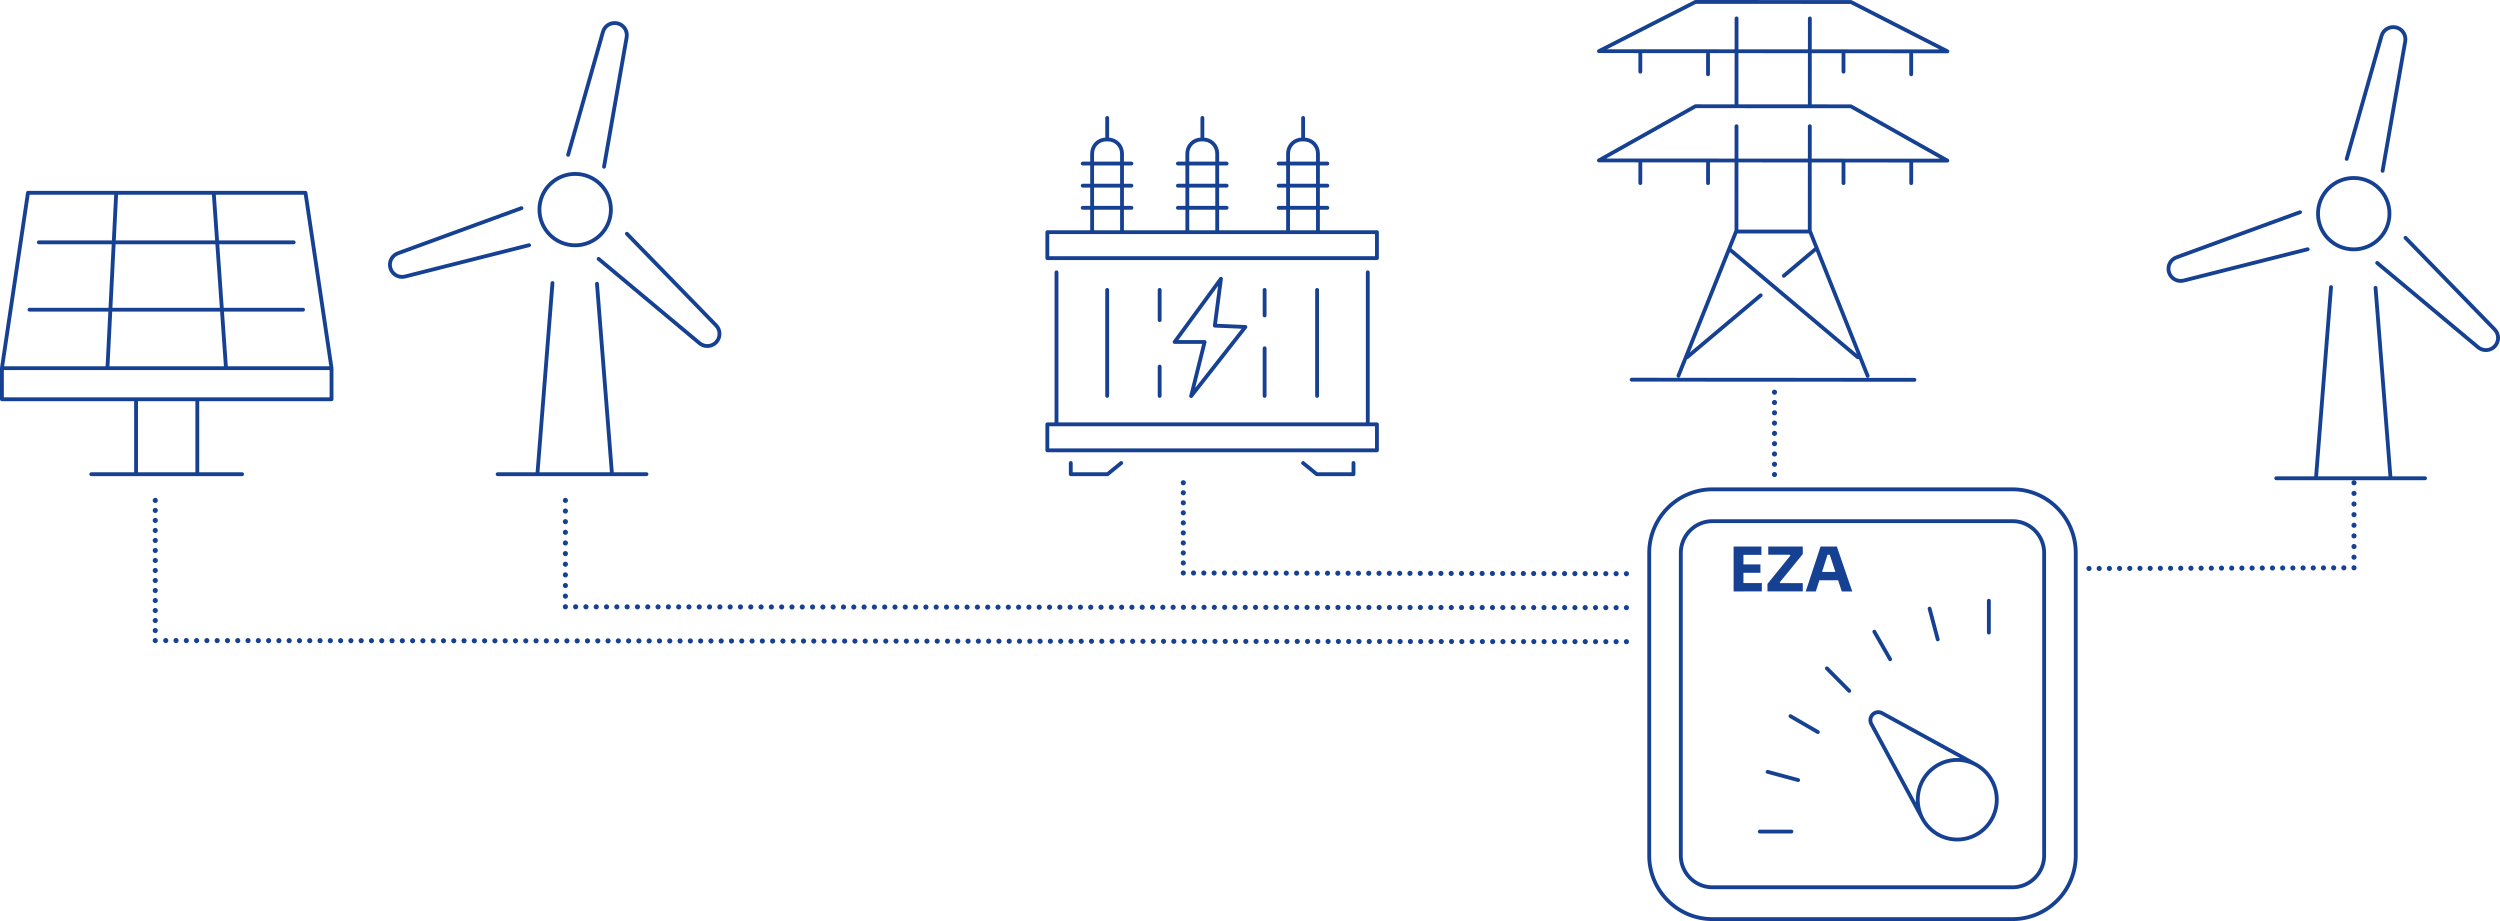 <svg xmlns="http://www.w3.org/2000/svg" xml:space="preserve" id="Ebene_1" x="0" y="0" version="1.1" viewBox="0 0 487.539 179.615">
  <path fill="none" stroke="#164193" stroke-linecap="round" stroke-linejoin="round" stroke-miterlimit="10" stroke-width=".75" d="M249.355 40.526h9.501m-9.501-4.316h9.501m-9.501-4.314h9.501m-4.726-8.899v4.201m2.89 18.075V29.932c0-1.51-1.223-2.733-2.73-2.733h-.365c-1.508 0-2.731 1.224-2.731 2.733v15.342m-21.483-4.748h9.5m-9.5-4.316h9.5m-9.5-4.314h9.5m-4.727-8.899v4.201m2.89 18.075V29.932c0-1.51-1.222-2.733-2.731-2.733h-.364c-1.509 0-2.731 1.224-2.731 2.733v15.342m-20.403-4.748h9.5m-9.5-4.316h9.5m-9.5-4.314h9.5m-4.727-8.899v4.201m2.891 18.075V29.932c0-1.51-1.223-2.733-2.731-2.733h-.365c-1.509 0-2.731 1.224-2.731 2.733v15.342m43.872 11.259V77.21M246.62 56.533v4.983m0 6.406v9.288m-20.468-20.677v5.892m0 9.065v5.72m-10.234-20.677V77.21m26.952-13.448-5.96-.257 1.196-9.149-9.035 12.333h5.849l-2.629 10.56 10.579-13.487zm21.083 26.529v2.184h-7.166l-2.673-2.184m-35.456 0-2.672 2.184h-7.166v-2.184m59.705-39.949h-64.278v-5.068h64.278v5.068zm0 37.478h-64.278v-5.069h64.278v5.069zm-62.491-5.082V53.106m60.705 0v29.632M338.685 45.149h14.088m20.567 28.92-55.142-.027m19.019-25.49 25.091 21.126m-8.218-21.126-6.214 5.23m-4.514 3.802-14.363 12.094m35.217 3.616L352.93 44.979l.01-20.364m-.001-4.038.011-16.982m-14.296-.007-.01 16.989m.001 4.037-.01 20.356-11.312 28.304m4.774-41.978-20.285-.011 18.826-10.571 30.311.016 18.816 10.591-47.668-.025zm47.677-21.284-67.953-.035L330.647.375l30.312.016 18.815 9.621zm-46.682.543-.002 3.932m-13.2-4.444-.002 3.932m.002 17.801-.002 3.933m13.209-3.933-.002 3.933m39.62-25.154-.002 3.932m-13.201-4.444-.001 3.932m.001 17.801-.001 3.933m13.209-3.933-.002 3.933M463.267 56.122l2.917 37.018m-14.524 0 2.929-37.154m-10.694 37.283h29.026m-6.937-51.6c0 3.845-3.12 6.962-6.969 6.962s-6.969-3.117-6.969-6.962c0-3.844 3.12-6.961 6.969-6.961s6.969 3.117 6.969 6.961zm-17.442-.286-24.098 8.807c-.131.044-.256.108-.372.176-.942.543-1.413 1.675-1.081 2.747.374 1.21 1.626 1.914 2.851 1.603l24.187-6.109m13.556 2.67 19.683 16.447c.103.09.222.165.338.232.942.544 2.159.385 2.923-.438.861-.93.846-2.364-.036-3.269l-17.391-17.87m-4.462-13.064 4.416-25.253c.027-.135.033-.275.033-.409 0-1.088-.746-2.062-1.841-2.31-1.236-.281-2.472.45-2.815 1.664l-6.796 23.982M17.797 92.476h29.419m-8.738-14.588v14.588m-11.943 0V77.888M5.749 60.396h53.349M7.569 47.256h49.708m7.377 24.54v6.069H.375v-6.069m20.579 0 1.694-33.851m19.056 0 2.37 33.851m15.5-34.199 5.08 34.199H.375l5.08-34.199h54.119zM116.419 55.329l2.917 37.018m-14.523 0 2.929-37.154M97.047 92.474h29.026m-6.937-51.598c0 3.845-3.12 6.962-6.968 6.962-3.849 0-6.969-3.117-6.969-6.962 0-3.844 3.12-6.961 6.969-6.961 3.848 0 6.968 3.117 6.968 6.961zm-17.442-.286-24.098 8.806c-.13.045-.255.109-.372.177-.942.543-1.413 1.675-1.081 2.747.374 1.21 1.626 1.914 2.851 1.603l24.186-6.11m13.557 2.671L136.42 66.93c.102.09.221.166.338.233.942.544 2.159.385 2.922-.438.862-.929.846-2.363-.036-3.268l-17.39-17.87m-4.462-13.066 4.416-25.253c.027-.134.033-.274.033-.408 0-1.088-.746-2.062-1.841-2.31-1.236-.282-2.472.45-2.815 1.665l-6.796 23.981"/>
  <path fill="none" stroke="#164193" stroke-dasharray="0,2.006" stroke-linecap="round" stroke-linejoin="round" d="m315.169 125.136-283.889-.219"/>
  <path fill="none" stroke="#164193" stroke-dasharray="0,1.952" stroke-linecap="round" stroke-linejoin="round" d="M30.278 122.964v-24.4"/>
  <path fill="none" stroke="#164193" stroke-linecap="round" stroke-linejoin="round" d="M30.278 97.587h0m0 27.33h0m286.898.221h0"/>
  <path fill="none" stroke="#164193" stroke-dasharray="0,2.009" stroke-linecap="round" stroke-linejoin="round" d="m315.167 118.501-203.902-.166"/>
  <path fill="none" stroke="#164193" stroke-dasharray="0,2.075" stroke-linecap="round" stroke-linejoin="round" d="M110.26 116.259V98.625"/>
  <path fill="none" stroke="#164193" stroke-linecap="round" stroke-linejoin="round" d="M110.261 97.587h0m0 20.746h0m206.915.168h0"/>
  <path fill="none" stroke="#164193" stroke-dasharray="0,2.01" stroke-linecap="round" stroke-linejoin="round" d="m315.166 111.876-83.4-.136"/>
  <path fill="none" stroke="#164193" stroke-dasharray="0,1.955" stroke-linecap="round" stroke-linejoin="round" d="M230.761 109.783V95.121"/>
  <path fill="none" stroke="#164193" stroke-linecap="round" stroke-linejoin="round" d="M230.761 94.144h0m0 17.594h0m86.415.142h0"/>
  <path fill="none" stroke="#164193" stroke-dasharray="0,1.988" stroke-linecap="round" stroke-linejoin="round" d="m409.374 110.857 48.698-.125"/>
  <path fill="none" stroke="#164193" stroke-dasharray="0,2.073" stroke-linecap="round" stroke-linejoin="round" d="M459.066 108.656V95.181"/>
  <path fill="none" stroke="#164193" stroke-linecap="round" stroke-linejoin="round" d="M459.066 94.144h0m0 16.584h0m-51.68.135h0"/>
  <path fill="none" stroke="#164193" stroke-dasharray="0,2.007" stroke-linecap="round" stroke-linejoin="round" d="M346.053 90.539V77.49"/>
  <path fill="none" stroke="#164193" stroke-linecap="round" stroke-linejoin="round" d="M346.053 76.487h0m0 16.059h0"/>
  <path fill="none" stroke="#164193" stroke-linecap="round" stroke-linejoin="round" stroke-miterlimit="10" stroke-width=".75" d="m374.93 159.666-9.989-18.486a1.55 1.55 0 0 1-.186-.74c0-.857.688-1.553 1.54-1.553.266 0 .517.068.734.188l18.347 10.064m4.023 6.819c0-4.285-3.447-7.76-7.702-7.76-4.253 0-7.7 3.475-7.7 7.76s3.447 7.76 7.7 7.76c4.255 0 7.702-3.474 7.702-7.76zm-40.048 6.209h-6.162m7.474-10.042-5.951-1.607m9.798-7.751-5.336-3.105m11.456-4.932-4.357-4.389m12.331-1.777-3.08-5.377m12.369 1.5-1.595-5.996m11.561 4.674v-6.207m-53.913 55.873c-3.396 0-6.16-2.783-6.16-6.207v-58.979c0-3.422 2.764-6.207 6.16-6.207h58.534c3.398 0 6.161 2.785 6.161 6.207v58.979c0 3.424-2.763 6.207-6.161 6.207h-58.534zm58.534 6.209h-58.534c-6.805 0-12.322-5.559-12.322-12.416v-58.979c0-6.857 5.518-12.416 12.322-12.416h58.534c6.807 0 12.323 5.559 12.323 12.416v58.979c.001 6.857-5.516 12.416-12.323 12.416z"/>
  <g fill="#164193">
    <path d="M338.08 115.339v-8.76H340v8.76h-1.92zm1.68-7.127v-1.633h3.744v1.633h-3.744zm0 3.493v-1.633h3.552v1.633h-3.552zm0 3.634v-1.631h3.828v1.631h-3.828zM344.68 115.339v-1.475l4.56-5.617.036.24-.384-.504.264.203h-4.319v-1.607h6.731v1.477l-4.571 5.615-.049-.264.408.541-.288-.229h4.5v1.619h-6.888zM352.144 115.339l2.892-8.76h3.18l3 8.76h-2.039l-2.425-7.404.624.252h-1.548l.648-.252-2.364 7.404h-1.968zm2.195-2.172.601-1.631h3.432l.612 1.631h-4.645z"/>
  </g>
</svg>
